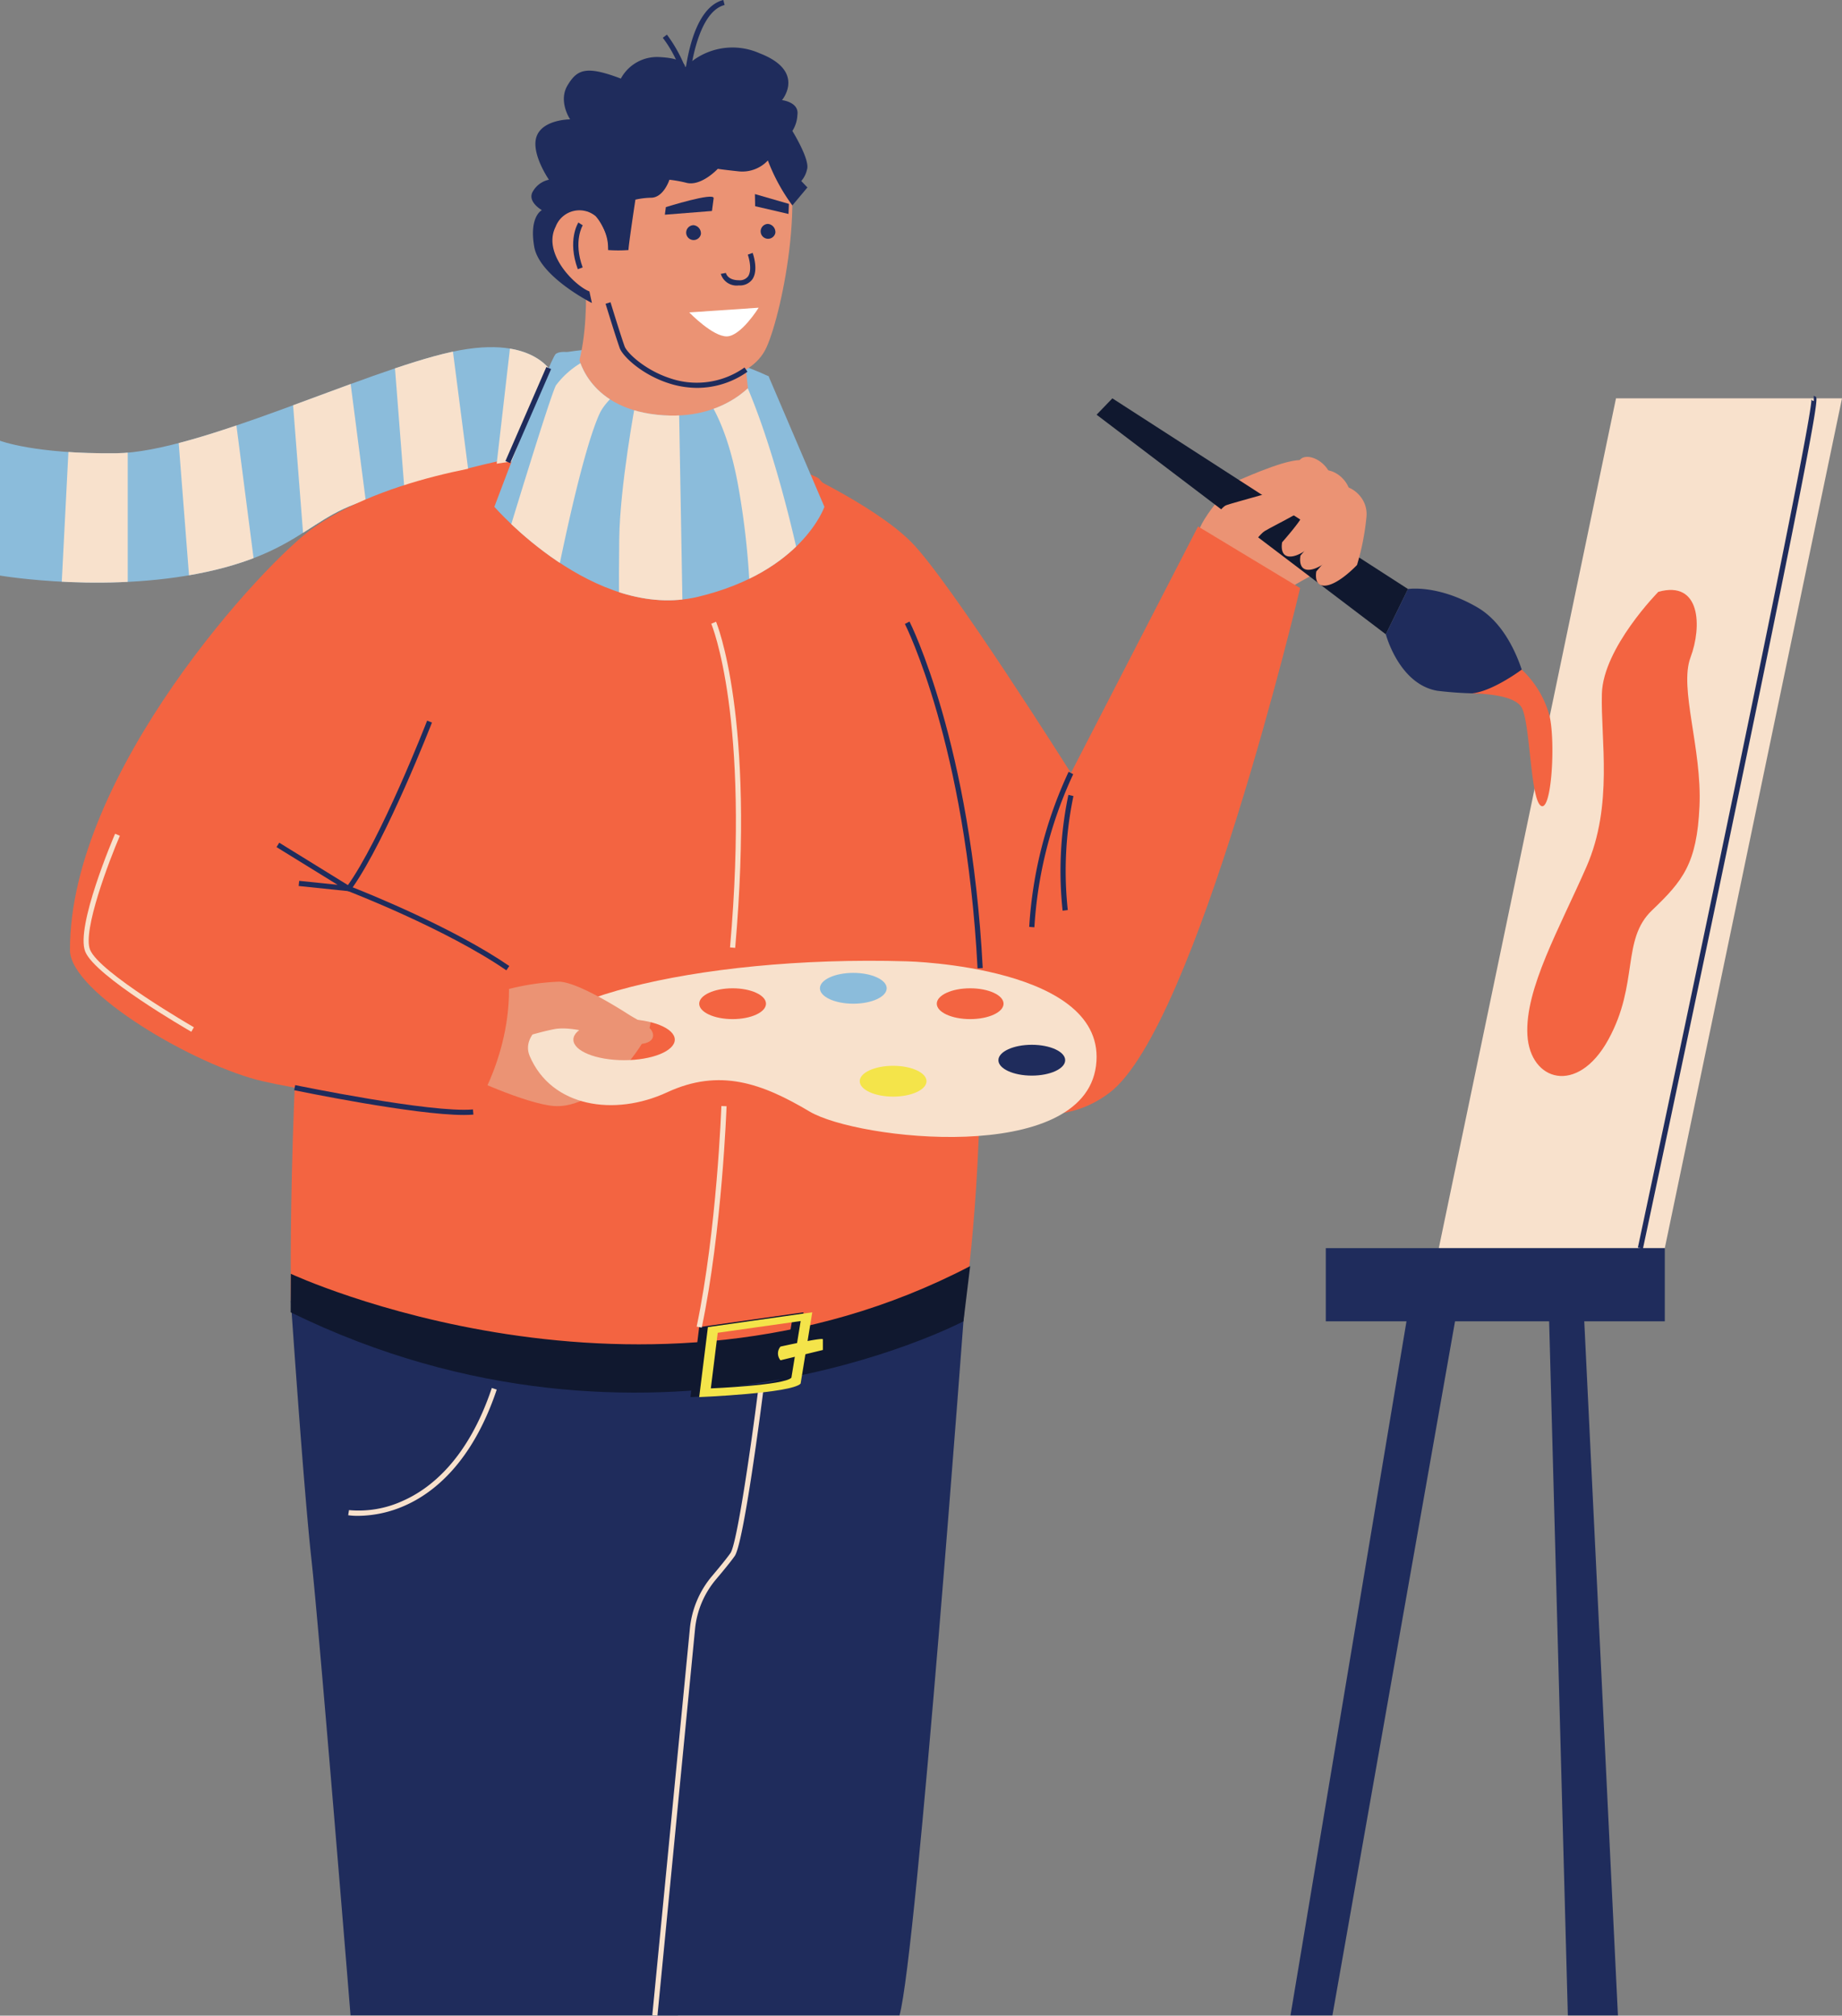 <svg xmlns="http://www.w3.org/2000/svg" xmlns:xlink="http://www.w3.org/1999/xlink" width="232.499" height="254.404" viewBox="0 0 232.499 254.404"><rect x="0" y="0" width="232.499" height="254.404" fill="#808080" stroke="none"/><defs><clipPath id="a"><rect width="232.499" height="254.404" fill="none"/></clipPath><clipPath id="b"><path d="M57.01,201.483c-11.183,2.458-31.97,12.669-42.3,12.79S0,212.693,0,212.693v17.018s14.222,2.431,27.229-.729,12.524-8.8,24.312-9.6,16.288.973,16.288.973l2.31-15.438s-1.332-4.03-8.124-4.031a23.4,23.4,0,0,0-5,.6" transform="translate(0 -200.883)" fill="none"/></clipPath><clipPath id="d"><path d="M293.813,203.905c-.73.608-7.742,19.284-7.742,19.284s12.6,14.509,25.732,11.348,15.924-11.348,15.924-11.348l-7.05-16.488-1.337.121s-3.768,5.713-12.764,4.741-9.968-7.658-9.968-7.658a7.264,7.264,0,0,0-1.747-.27,1.672,1.672,0,0,0-1.049.27" transform="translate(-286.071 -203.635)" fill="none"/></clipPath></defs><g transform="translate(0 -0.002)"><path d="M854.981,230.508,832.615,337.763H861.14l22.367-107.254Z" transform="translate(-651.008 -180.229)" fill="#f8e1cc"/><rect width="42.788" height="9.238" transform="translate(167.344 157.533)" fill="#1f2c5c"/><path d="M896.147,752.7l2.431,90.2H904.9l-4.376-90.2Z" transform="translate(-700.683 -588.525)" fill="#1f2c5c"/><path d="M761.62,759.392l-14.83,88.737h5.292l15.677-88.737Z" transform="translate(-583.903 -593.755)" fill="#1f2c5c"/><g transform="translate(0 0.002)"><g transform="translate(0 0)" clip-path="url(#a)"><path d="M948.45,336.659l-.64-.136c7.693-36.108,22.172-104.958,21.9-107.09a.3.3,0,0,0,.3.231v-.654l.266.128c.168.207.358.442-3.034,17.423-1.784,8.935-4.328,21.325-7.561,36.825-5.5,26.39-11.175,53.008-11.231,53.273" transform="translate(-741.077 -179.059)" fill="#1f2c5c"/><path d="M321.565,201.926s14.3-3.12,26.864,2.8l.405,4.376-19.854,2.026s-7.294-4.538-7.415-9.2" transform="translate(-251.426 -157.24)" fill="#8bbcdb"/><path d="M70.139,204.914s-1.945-5.889-13.128-3.431-31.97,12.669-42.3,12.791S0,212.694,0,212.694v17.018s14.222,2.431,27.229-.729,12.524-8.8,24.311-9.6,16.289.973,16.289.973Z" transform="translate(0 -157.068)" fill="#8bbcdb"/><path d="M168.306,752.7s1.621,23.825,2.593,32.577,4.943,57.618,4.943,57.618h41.33l2.188-52.513a9.91,9.91,0,0,0,4.133-3.89c1.459-2.674,5.105-29.417,5.105-29.417Z" transform="translate(-131.596 -588.527)" fill="#1f2c5c"/><path d="M399.808,752.7s-6.078,82.416-8.266,90.2H360.666l-5.105-84.118Z" transform="translate(-278.007 -588.527)" fill="#1f2c5c"/><path d="M189.858,260.474s-14.328,14.9-18.218,43.106-3.4,61.751-3.4,61.751,41.33,21.394,85.09,0c0,0,10.7-71.233-18.477-103.81,0,0-15.818-8.827-44.992-1.047" transform="translate(-131.526 -201.155)" fill="#f36441"/><path d="M697.692,269.047c.216-.054,6.051-2.809,8.374-2.809s6.861,8.968,7.347,10.319-8,5.024-9.022,6.159-10.751-4.862-11.21-6.645,4.511-7.023,4.511-7.023" transform="translate(-541.963 -208.168)" fill="#eb9374"/></g></g><g transform="translate(0 43.817)"><g clip-path="url(#b)"><path d="M35.849,240.943l-1.3,25.446h8.59V240.174Z" transform="translate(-27.016 -231.604)" fill="#f8e1cc"/><path d="M101.9,230.926l1.979,25.4,8.519-1.1-3.363-26Z" transform="translate(-79.673 -223.045)" fill="#f8e1cc"/><path d="M167.831,205.564l1.979,25.4,8.519-1.1-3.363-26Z" transform="translate(-131.224 -203.216)" fill="#f8e1cc"/><path d="M226.951,186.244l1.979,25.4,8.519-1.1-3.363-26Z" transform="translate(-177.449 -188.11)" fill="#f8e1cc"/><path d="M286.958,180.506l-2.915,25.312,8.572.547,1.671-26.161Z" transform="translate(-222.088 -184.714)" fill="#f8e1cc"/></g></g><g transform="translate(0 0.002)"><g transform="translate(0 0)" clip-path="url(#a)"><path d="M634.58,232.575l36.509,27.715,2.8-5.713-37.318-24.068Z" transform="translate(-496.167 -180.232)" fill="#10182f"/><path d="M691.379,284.093s2.782-3.782,3.485-4.106,9.292-2.485,10.481-3.3,1.837,1.135,1.783,2-6.333,3.905-7.347,4.538-4.214,5.348-4.43,5.348-6.307-1.508-3.971-4.484" transform="translate(-540.161 -216.19)" fill="#eb9374"/><path d="M268.869,588.74s7.672,3.62,11.291,3.89,7.293-3.132,7.293-3.132,5.295-5.408,4.862-7.837-16.154-2.753-19.827-1.619-3.62,8.7-3.62,8.7" transform="translate(-210.224 -453.034)" fill="#eb9374"/><path d="M454.458,268.733s11.006,4.912,15.869,9.775,20.179,29.174,20.179,29.174l16.046-31.119,12.885,7.78s-13.128,55.43-24.068,63.7-24.8-4.862-24.8-4.862Z" transform="translate(-355.333 -210.118)" fill="#f36441"/><path d="M305.75,567.984c2.755,6.451,10.7,7.65,17.342,4.571s11.994-1.134,17.991,2.431,34.522,6.807,36.143-5.777S353.4,556.023,353.4,556.023c-27.067-.81-50.406,5.511-47.65,11.961m5.51-2.075c0-1.432,2.866-2.593,6.4-2.593s6.4,1.161,6.4,2.593-2.866,2.593-6.4,2.593-6.4-1.161-6.4-2.593" transform="translate(-238.887 -434.69)" fill="#f8e1cc"/><path d="M542.1,573.825c0,1.074,1.887,1.945,4.214,1.945s4.214-.871,4.214-1.945-1.887-1.945-4.214-1.945-4.214.871-4.214,1.945" transform="translate(-423.858 -447.144)" fill="#f36441"/><path d="M474.478,564.908c0,1.074,1.887,1.945,4.214,1.945s4.214-.871,4.214-1.945-1.887-1.945-4.214-1.945-4.214.871-4.214,1.945" transform="translate(-370.987 -440.172)" fill="#8bbcdb"/><path d="M404.629,573.825c0,1.074,1.887,1.945,4.214,1.945s4.214-.871,4.214-1.945-1.887-1.945-4.214-1.945-4.214.871-4.214,1.945" transform="translate(-316.373 -447.144)" fill="#f36441"/><path d="M577.765,606.52c0,1.074,1.887,1.945,4.214,1.945s4.214-.871,4.214-1.945-1.887-1.945-4.214-1.945-4.214.871-4.214,1.945" transform="translate(-451.745 -472.708)" fill="#1f2c5c"/><path d="M497.513,618.672c0,1.074,1.887,1.945,4.214,1.945s4.214-.871,4.214-1.945-1.887-1.945-4.214-1.945-4.214.871-4.214,1.945" transform="translate(-388.997 -482.209)" fill="#f4e44a"/><path d="M285.29,569.127a30.16,30.16,0,0,1,6.969-1.091c2.193.064,6.987,3,8.854,4.2.71.456,2.387,1.259,2.816,1.986.6,1.022-.259,2.015-3,1.594-1.333-.2-6.4-2.35-9.319-1.783s-6.645,2.026-7.05,1.378-2.512-4.625.729-6.283" transform="translate(-221.675 -444.136)" fill="#eb9374"/><path d="M329.012,144.684s1.58,13.007-2.431,18.234c0,0,5.956,8.874,14.222,6.686s9.238-5.349,9.238-5.349-1.216-8.023-.608-11.548-19.756-8.023-19.756-8.023Z" transform="translate(-255.348 -113.127)" fill="#eb9374"/><path d="M98.365,265.989s-16.7,1.368-27.073,8.55c-6.136,4.248-30.864,31-30.795,53.364.017,5.346,15.883,14.587,24.311,16.532s26.581,3.89,26.581,3.89,5.5-8.1,4.37-18.152L73.237,318.907s8.752-20.1,9.968-27.31,15.16-25.608,15.16-25.608" transform="translate(-31.664 -207.973)" fill="#f36441"/><path d="M286.071,223.189s7.013-18.677,7.742-19.284,2.8,0,2.8,0,.973,6.686,9.968,7.658,12.764-4.741,12.764-4.741l1.337-.121,7.05,16.488s-2.8,8.188-15.924,11.348-25.732-11.348-25.732-11.348" transform="translate(-223.674 -159.219)" fill="#8bbcdb"/><path d="M343.209,50.532c-1.7,1.831-2.219,4.483-2.345,6.981-.171,3.405-.2,9,1.073,12.889,1.945,5.956,3.441,11.062,7.738,12.52s11.468,1.055,13.535-3.544,5.47-21.618,1.216-27.817c-3.807-5.547-13.006-9.846-21.216-1.029" transform="translate(-266.45 -35.563)" fill="#eb9374"/><path d="M315.164,59.857s-6.645-3.323-7.293-7.131.972-4.588.972-4.588-1.927-1.085-1.125-2.382a3.069,3.069,0,0,1,2.017-1.459s-2.35-3.4-1.54-5.511,4.214-2.107,4.214-2.107-1.54-2.269-.324-4.295,2.35-2.512,6.726-.851a5.183,5.183,0,0,1,4.861-2.715c3.486.162,3.243,1.3,3.243,1.3a8.4,8.4,0,0,1,9.4-1.783c5.916,2.269,2.836,5.916,2.836,5.916s2.188.243,1.945,1.864a4.087,4.087,0,0,1-.636,2.026s2.257,3.647,1.851,4.862a3.3,3.3,0,0,1-.729,1.459l.778.81-1.9,2.269a23.879,23.879,0,0,1-3.092-5.673,4.424,4.424,0,0,1-3.647,1.378c-2.269-.243-2.674-.324-2.674-.324s-2.026,2.188-3.89,1.783a15.964,15.964,0,0,0-2.216-.405s-.7,2.188-2.241,2.269a9.77,9.77,0,0,0-2.051.243s-.948,6.24-.867,6.362a18.475,18.475,0,0,1-2.594,0,5.32,5.32,0,0,0-2.391-4.731c-2.633-1.55.366,11.416.366,11.416" transform="translate(-240.447 -21.614)" fill="#1f2c5c"/><path d="M325.147,122.386a3.206,3.206,0,0,0-5.065,1.3c-1.9,3.728,3.307,8.258,4.66,8.266s3.4-6.078.405-9.562" transform="translate(-249.943 -95.083)" fill="#eb9374"/><path d="M801.963,346.381s1.661,6.321,6.524,7.131a47.653,47.653,0,0,0,11.345,0s-1.3-7.617-6.321-10.535-8.752-2.31-8.752-2.31Z" transform="translate(-627.042 -266.322)" fill="#1f2c5c"/><path d="M743.782,266.311s.534,5.079.486,5.585-2.485,3.275-2.485,3.275-.429,2,1.244,1.783,3.891-2.593,3.891-2.593a31.615,31.615,0,0,0,1.185-6c.432-3.782-5.024-5.619-4.322-2.053" transform="translate(-579.95 -206.728)" fill="#eb9374"/><path d="M754.41,273.989s.534,5.079.486,5.585-2.485,3.275-2.485,3.275-.429,2,1.244,1.783,3.891-2.593,3.891-2.593a31.615,31.615,0,0,0,1.185-6c.432-3.782-5.024-5.619-4.322-2.053" transform="translate(-588.26 -212.731)" fill="#eb9374"/><path d="M763.575,283.154s.534,5.079.486,5.585-2.485,3.275-2.485,3.275-.429,2,1.244,1.783,3.891-2.593,3.891-2.593a31.609,31.609,0,0,0,1.185-6c.432-3.782-5.024-5.619-4.322-2.053" transform="translate(-595.426 -219.897)" fill="#eb9374"/><path d="M168.236,733.613s44.339,20.665,85.744-.972l-.847,6.969s-39.717,20.989-84.916-1.135Z" transform="translate(-131.526 -572.841)" fill="#10182f"/><path d="M219.8,448.542c-7.664-5.265-19.9-9.966-20.023-10.013l-.4-.153.252-.346c4.3-5.893,10.113-20.845,10.171-21l.61.236c-.057.148-5.685,14.624-10.006,20.8,2.172.856,12.819,5.159,19.766,9.931Z" transform="translate(-155.887 -326.074)" fill="#1f2c5c"/><path d="M170.49,493.9l-7.694-.8.067-.651,4.848.5L160,488.193l.344-.557Z" transform="translate(-125.098 -381.275)" fill="#1f2c5c"/><path d="M378.126,882.592l-.651-.063,4.743-48.786a12.074,12.074,0,0,1,2.815-6.656c1.124-1.328,1.9-2.3,2.311-2.884.8-1.14,2.543-13.048,3.521-20.774l.649.082c-.251,1.984-2.487,19.427-3.634,21.067-.421.6-1.211,1.588-2.347,2.931a11.42,11.42,0,0,0-2.663,6.3Z" transform="translate(-295.142 -628.188)" fill="#f8e1cc"/><path d="M202.752,819.284a8.425,8.425,0,0,1-1.252-.078l.1-.646a13.332,13.332,0,0,0,6.829-1.185c3.448-1.531,8.19-5.242,11.2-14.233l.62.208c-3.1,9.241-8.014,13.062-11.594,14.64a14.792,14.792,0,0,1-5.911,1.294" transform="translate(-157.55 -627.963)" fill="#f8e1cc"/><path d="M400.68,761.255l-1.1,8.833s11.664-.474,12.8-1.7l1.472-9Zm10.538,6.387c-.9.971-10.17,1.348-10.17,1.348l.872-7.019,10.468-1.481Z" transform="translate(-312.427 -593.756)" fill="#10182f"/><path d="M405.726,761.255l-1.1,8.833s11.664-.474,12.8-1.7l1.472-9Zm10.538,6.387c-.9.971-10.17,1.348-10.17,1.348l.872-7.019,10.468-1.481Z" transform="translate(-316.373 -593.756)" fill="#f4e44a"/><path d="M191.653,631.673c-6.261,0-20.771-2.992-21.428-3.128l.133-.641c.171.035,17.193,3.546,22.434,3.07l.059.651c-.353.032-.755.047-1.2.047" transform="translate(-133.096 -490.948)" fill="#1f2c5c"/><path d="M532.82,403.439c-1.468-28.21-9.1-43.317-9.172-43.466l.582-.3c.078.151,7.769,15.383,9.244,43.731Z" transform="translate(-409.432 -281.224)" fill="#1f2c5c"/><path d="M596.242,466.219l-.652-.049a53.965,53.965,0,0,1,4.976-19.579l.577.309a53.3,53.3,0,0,0-4.9,19.319" transform="translate(-465.682 -349.183)" fill="#1f2c5c"/><path d="M613.848,474.582a46.817,46.817,0,0,1,.73-14.617l.637.148A46.107,46.107,0,0,0,614.5,474.5Z" transform="translate(-479.724 -359.64)" fill="#1f2c5c"/><rect width="12.942" height="0.654" transform="matrix(0.399, -0.917, 0.917, 0.399, 63.796, 58.189)" fill="#1f2c5c"/></g></g><g transform="translate(62.397 44.418)"><g clip-path="url(#d)"><path d="M303.031,210.175a10.859,10.859,0,0,0-3.1,2.8c-.729,1.337-6.078,18.963-6.078,18.963l6.078,5.936s3.1-16.064,5.517-21.347c.83-1.812,3.453-3.674,3.453-3.674Z" transform="translate(-292.158 -208.749)" fill="#f8e1cc"/><path d="M360.26,233.295s-1.961,10.441-2.042,17.14,0,9.6,0,9.6l8.023.973-.486-27.715Z" transform="translate(-342.454 -226.826)" fill="#f8e1cc"/><path d="M409.062,218.789s2.431,2.917,3.89,10.7a99.7,99.7,0,0,1,1.58,14.794s4.944-1.285,6.2-4.948c0,0-3.015-14.561-7.4-23.813Z" transform="translate(-382.236 -212.928)" fill="#f8e1cc"/></g></g><g transform="translate(0 0.002)"><g transform="translate(0 0)" clip-path="url(#a)"><path d="M362.015,185.708a11.783,11.783,0,0,1-3.638-.593c-3.452-1.124-5.807-3.451-6.156-4.438-.6-1.708-1.769-5.548-1.781-5.586l.626-.19c.012.038,1.173,3.864,1.772,5.558.293.83,2.585,3.006,5.741,4.034a10.4,10.4,0,0,0,9.4-1.36l.371.539a11.013,11.013,0,0,1-6.333,2.036" transform="translate(-274.003 -136.752)" fill="#1f2c5c"/><path d="M419.39,150.443a2.087,2.087,0,0,1-2.274-1.457l.644-.117c.007.034.207.92,1.63.92a1.313,1.313,0,0,0,1.166-.485c.52-.742.152-2.232-.034-2.743l.615-.224c.032.088.777,2.169-.044,3.342a1.941,1.941,0,0,1-1.7.764" transform="translate(-326.136 -114.419)" fill="#1f2c5c"/><path d="M399.01,131.436a.938.938,0,1,1-.918-1.129,1.04,1.04,0,0,1,.918,1.129" transform="translate(-310.543 -101.885)" fill="#1f2c5c"/><path d="M442.108,130.709a.938.938,0,1,1-.918-1.129,1.04,1.04,0,0,1,.918,1.129" transform="translate(-344.241 -101.317)" fill="#1f2c5c"/><path d="M384.87,115.13s6.138-1.921,6.032-1.117l-.212,1.607-5.947.47Z" transform="translate(-300.825 -88.991)" fill="#1f2c5c"/><path d="M436.863,112.308l.027,1.531,4.213.98.05-1.272Z" transform="translate(-341.576 -87.813)" fill="#1f2c5c"/><path d="M398.865,178.654l8.761-.594s-2.215,3.566-4,3.62-4.763-3.025-4.763-3.025" transform="translate(-311.866 -139.223)" fill="#fff"/><path d="M332.262,134.66c-1.332-3.636.015-5.8.073-5.89l.551.354-.275-.177.276.176c-.012.02-1.223,2-.01,5.312Z" transform="translate(-259.332 -100.684)" fill="#1f2c5c"/><path d="M386.231,11.627l-.046-.294s0-.032,0-.08c0-.025,0-.142.01-.368a4.442,4.442,0,0,0-.087-.968,15.391,15.391,0,0,0-2.556-5.144l.52-.4a17.755,17.755,0,0,1,2.372,4.3C386.9,5.579,388.1.789,391.193,0l.161.634c-3.348.853-4.37,7.961-4.5,10.309,0,.1-.006.191-.012.266,0,.025,0,.049,0,.072-.032.219-.1.311-.307.324Z" transform="translate(-299.894 -0.002)" fill="#1f2c5c"/><path d="M450.46,775.771s5.348-1.188,5.348-.918V776.2l-5.348,1.3a1.331,1.331,0,0,1,0-1.729" transform="translate(-351.944 -605.814)" fill="#f4e44a"/><path d="M61.969,507.438c-.5-.285-12.147-7.006-13.391-10.12-1.251-3.134,3.566-14.4,3.772-14.873l.6.259c-1.371,3.186-4.721,11.979-3.765,14.372,1.16,2.9,12.99,9.726,13.109,9.795Z" transform="translate(-37.821 -377.216)" fill="#f8e1cc"/><path d="M414.626,400.928l-.652-.058c2.559-29.043-2.316-40.732-2.366-40.847l.6-.26c.05.116,4.994,11.922,2.417,41.164" transform="translate(-321.83 -281.294)" fill="#f8e1cc"/><path d="M403.786,667.99l-.64-.134c2.56-12.228,3.114-27.679,3.12-27.833l.654.022c-.005.155-.562,15.66-3.133,27.945" transform="translate(-315.213 -500.424)" fill="#f8e1cc"/><path d="M848.96,390.478s5.795-.176,6.889,1.768,1.094,11.548,2.431,12.4,1.856-7.844,1.11-11.276a12.524,12.524,0,0,0-3.526-5.909s-4.256,3.2-6.9,3.017" transform="translate(-663.788 -302.95)" fill="#f36441"/><path d="M900.357,341.6s-6.969,7.062-7.131,12.86,1.459,14.065-1.945,21.844-7.78,15.4-7.456,21.232,6.321,7.667,10.211.592,1.621-12.6,5.511-16.319,5.673-5.875,6-13.145-2.593-14.888-1.134-18.778,1.3-9.765-4.052-8.286" transform="translate(-691.035 -266.907)" fill="#f36441"/></g></g></g></svg>